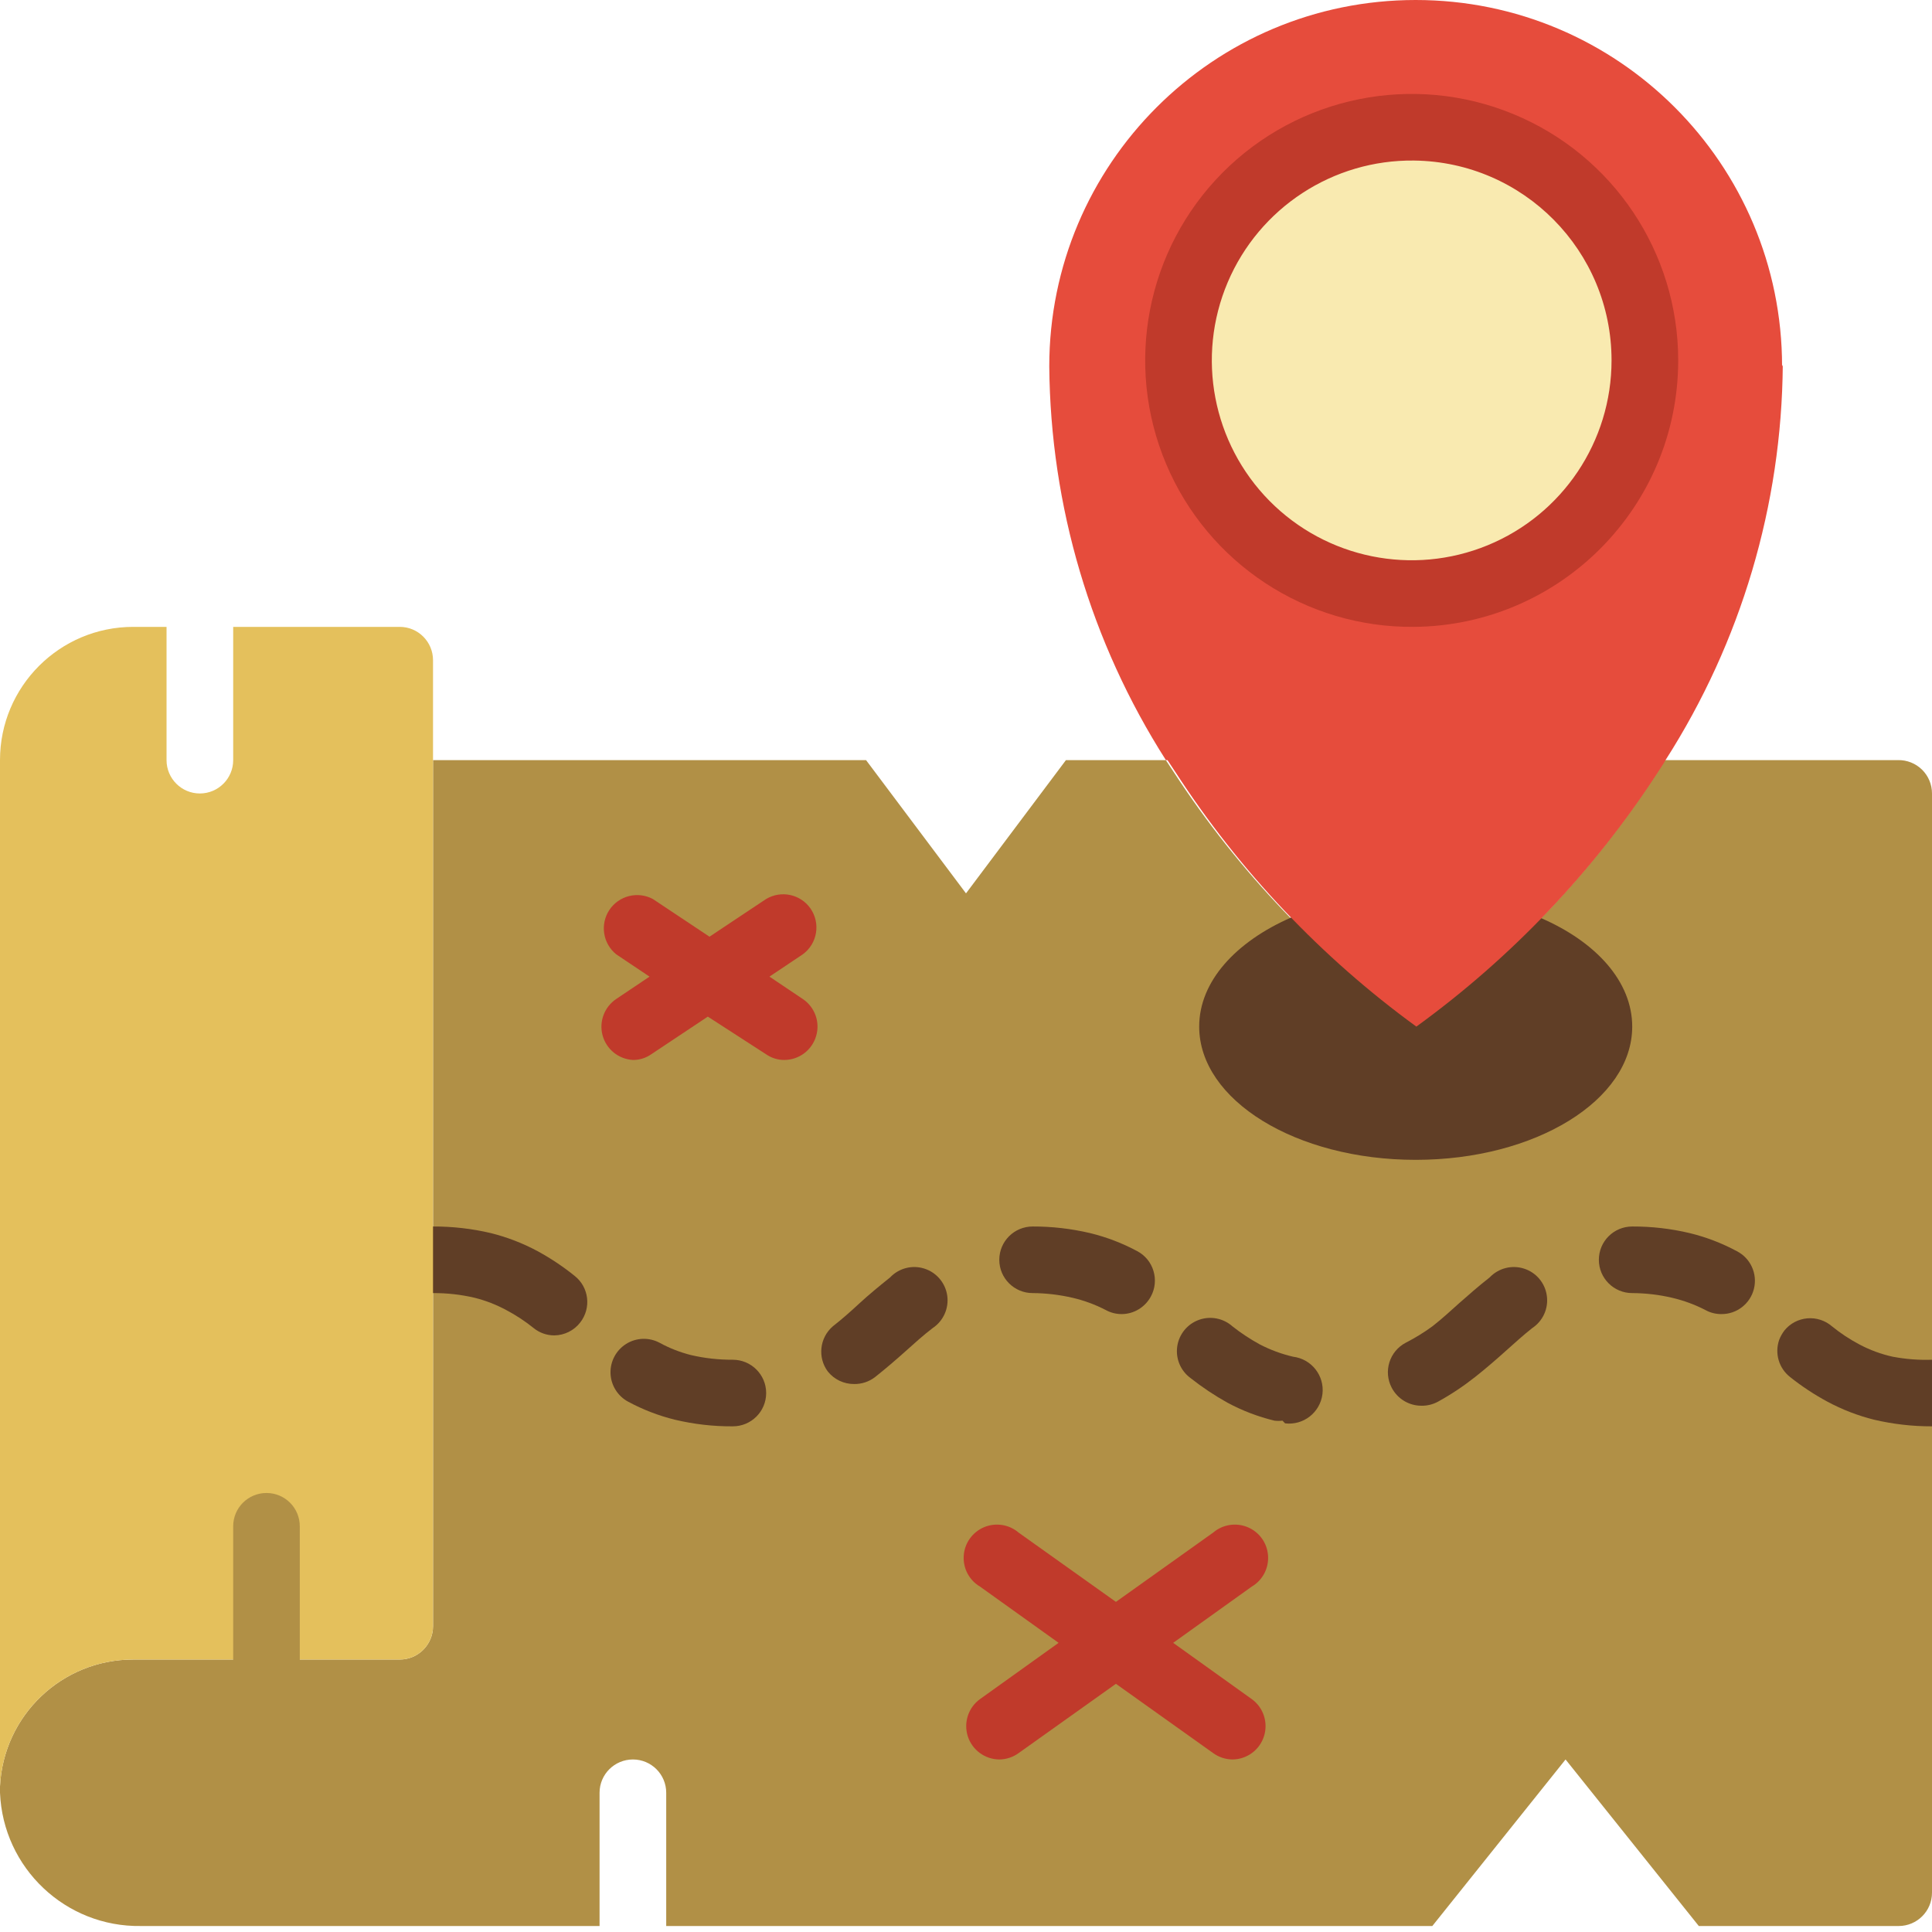 <svg xmlns="http://www.w3.org/2000/svg" width="30" height="30" viewBox="0 0 30 30" fill="none"><path d="M30 12.321V29.39C30 29.675 29.768 29.907 29.483 29.907H26.379L24.31 27.321L22.241 29.907H10.345V27.838C10.345 27.552 10.113 27.321 9.828 27.321C9.542 27.321 9.31 27.552 9.31 27.838V29.907H2.188C1.018 29.925 0.048 29.007 0 27.838V27.739C0.053 26.635 0.964 25.768 2.069 25.769H6.207C6.493 25.769 6.724 25.537 6.724 25.252V11.803H13.448L15 13.872L16.552 11.803H18.103L18.233 12C19.234 13.533 20.508 14.869 21.993 15.941C23.468 14.867 24.734 13.531 25.728 12C25.769 11.933 25.816 11.871 25.852 11.803H29.472C29.611 11.8 29.746 11.854 29.845 11.951C29.944 12.048 30 12.182 30 12.321Z" fill="#B19046"></path><path d="M30 21.114V22.148C29.697 22.149 29.395 22.114 29.1 22.045C28.848 21.982 28.605 21.888 28.376 21.765C28.172 21.655 27.978 21.527 27.797 21.383C27.623 21.247 27.555 21.017 27.626 20.808C27.646 20.755 27.674 20.704 27.709 20.659C27.797 20.55 27.926 20.483 28.065 20.471C28.205 20.459 28.343 20.505 28.448 20.596C28.58 20.703 28.722 20.797 28.872 20.876C29.035 20.963 29.209 21.027 29.39 21.067C29.591 21.105 29.795 21.121 30 21.114Z" fill="#603E26"></path><path d="M26.726 20.405C26.641 20.405 26.557 20.384 26.483 20.343C26.319 20.258 26.145 20.194 25.965 20.152C25.762 20.104 25.554 20.08 25.345 20.079C25.059 20.079 24.827 19.848 24.827 19.562C24.827 19.276 25.059 19.045 25.345 19.045C25.646 19.044 25.946 19.078 26.239 19.148C26.494 19.21 26.739 19.304 26.969 19.428C27.183 19.537 27.293 19.78 27.235 20.013C27.177 20.246 26.966 20.409 26.726 20.405Z" fill="#603E26"></path><path d="M22.071 21.828C21.877 21.828 21.7 21.72 21.61 21.548C21.478 21.295 21.575 20.983 21.828 20.85C21.972 20.776 22.11 20.692 22.241 20.596C22.386 20.483 22.521 20.359 22.66 20.234C22.8 20.11 22.966 19.965 23.131 19.836C23.268 19.692 23.475 19.638 23.665 19.699C23.854 19.759 23.992 19.923 24.019 20.12C24.047 20.317 23.959 20.512 23.793 20.622C23.648 20.736 23.514 20.86 23.374 20.984C23.235 21.109 23.069 21.253 22.904 21.383C22.723 21.526 22.531 21.654 22.329 21.765C22.25 21.808 22.161 21.83 22.071 21.828Z" fill="#603E26"></path><path d="M19.914 22.06C19.873 22.065 19.831 22.065 19.79 22.06C19.536 21.999 19.291 21.905 19.06 21.781C18.859 21.669 18.667 21.541 18.486 21.398C18.332 21.285 18.253 21.097 18.28 20.908C18.307 20.719 18.436 20.56 18.616 20.495C18.795 20.43 18.996 20.469 19.138 20.596C19.271 20.701 19.413 20.794 19.562 20.876C19.726 20.961 19.9 21.025 20.079 21.067C20.365 21.102 20.569 21.361 20.535 21.646C20.5 21.932 20.241 22.136 19.955 22.102L19.914 22.06Z" fill="#603E26"></path><path d="M17.416 20.405C17.331 20.405 17.247 20.384 17.172 20.343C17.009 20.258 16.835 20.194 16.655 20.152C16.452 20.105 16.244 20.08 16.035 20.079C15.749 20.079 15.517 19.848 15.517 19.562C15.517 19.276 15.749 19.045 16.035 19.045C16.336 19.044 16.636 19.079 16.929 19.148C17.183 19.21 17.429 19.304 17.659 19.428C17.781 19.492 17.872 19.603 17.911 19.735C17.951 19.867 17.937 20.01 17.871 20.131C17.781 20.299 17.606 20.405 17.416 20.405Z" fill="#603E26"></path><path d="M13.262 21.491C13.103 21.492 12.952 21.42 12.853 21.295C12.693 21.078 12.727 20.773 12.931 20.596C13.076 20.483 13.215 20.359 13.35 20.234C13.484 20.11 13.66 19.965 13.821 19.836C13.957 19.692 14.165 19.638 14.354 19.699C14.543 19.759 14.681 19.923 14.709 20.12C14.736 20.317 14.648 20.512 14.483 20.622C14.333 20.736 14.198 20.86 14.059 20.984C13.919 21.109 13.753 21.253 13.588 21.383C13.495 21.455 13.38 21.493 13.262 21.491Z" fill="#603E26"></path><path d="M11.379 22.148C11.076 22.15 10.774 22.115 10.479 22.045C10.227 21.983 9.984 21.889 9.755 21.766C9.592 21.679 9.487 21.511 9.48 21.326C9.474 21.141 9.566 20.967 9.723 20.868C9.88 20.77 10.078 20.763 10.241 20.85C10.395 20.934 10.558 20.998 10.728 21.041C10.941 21.091 11.16 21.115 11.379 21.114C11.665 21.114 11.897 21.346 11.897 21.631C11.897 21.917 11.665 22.148 11.379 22.148Z" fill="#603E26"></path><path d="M8.607 20.736C8.49 20.736 8.377 20.696 8.286 20.622C8.154 20.516 8.012 20.422 7.862 20.343C7.707 20.259 7.542 20.195 7.371 20.152C7.159 20.102 6.942 20.078 6.724 20.079C6.438 20.079 6.207 19.848 6.207 19.562C6.207 19.276 6.438 19.045 6.724 19.045C7.027 19.044 7.329 19.078 7.624 19.148C7.876 19.211 8.119 19.305 8.348 19.428C8.55 19.538 8.742 19.666 8.922 19.811C9.146 19.987 9.185 20.31 9.01 20.535C8.914 20.66 8.765 20.734 8.607 20.736Z" fill="#603E26"></path><path d="M6.724 10.252V25.252C6.724 25.537 6.493 25.769 6.207 25.769H2.069C0.964 25.768 0.053 26.635 0 27.739V11.803C0 10.661 0.926 9.734 2.069 9.734H2.586V11.803C2.586 12.089 2.818 12.321 3.103 12.321C3.389 12.321 3.621 12.089 3.621 11.803V9.734H6.207C6.493 9.734 6.724 9.966 6.724 10.252Z" fill="#E4C05C"></path><path d="M23.927 14.255C24.786 14.627 25.345 15.243 25.345 15.941C25.345 17.084 23.84 18.01 21.983 18.01C20.126 18.01 18.621 17.084 18.621 15.941C18.621 15.238 19.19 14.622 20.053 14.245L23.927 14.255Z" fill="#603E26"></path><path d="M27.683 5.664C27.667 7.841 27.036 9.969 25.862 11.803C25.826 11.871 25.779 11.933 25.738 12C24.742 13.532 23.472 14.868 21.993 15.941C20.518 14.867 19.252 13.531 18.259 12L18.129 11.803H18.104C16.938 9.976 16.311 7.857 16.293 5.69C16.293 2.547 18.841 0 21.983 0C25.125 0 27.672 2.547 27.672 5.69L27.683 5.664Z" fill="#E64C3C"></path><path d="M21.957 9.217C23.936 9.217 25.541 7.596 25.541 5.596C25.541 3.597 23.936 1.976 21.957 1.976C19.977 1.976 18.372 3.597 18.372 5.596C18.372 7.596 19.977 9.217 21.957 9.217Z" fill="#F9EAB0"></path><path d="M21.957 9.734C20.28 9.749 18.76 8.75 18.108 7.205C17.456 5.66 17.801 3.874 18.982 2.683C20.163 1.493 21.945 1.132 23.496 1.77C25.047 2.408 26.059 3.919 26.059 5.596C26.059 7.868 24.228 9.714 21.957 9.734ZM21.957 2.493C20.699 2.478 19.556 3.225 19.064 4.383C18.572 5.542 18.829 6.883 19.713 7.778C20.598 8.673 21.936 8.945 23.1 8.467C24.264 7.989 25.024 6.855 25.024 5.596C25.024 3.896 23.657 2.513 21.957 2.493Z" fill="#C03A2B"></path><path d="M12.584 14.105C12.428 13.884 12.128 13.821 11.896 13.96L11.017 14.545L10.138 13.96C9.902 13.834 9.61 13.908 9.462 14.13C9.315 14.353 9.361 14.651 9.569 14.819L10.086 15.165L9.569 15.512C9.384 15.636 9.299 15.864 9.357 16.078C9.416 16.293 9.605 16.446 9.827 16.459C9.929 16.46 10.029 16.429 10.112 16.371L10.991 15.786L11.896 16.371C11.98 16.429 12.079 16.46 12.181 16.459C12.408 16.457 12.607 16.308 12.672 16.09C12.738 15.873 12.654 15.639 12.465 15.512L11.948 15.165L12.465 14.819C12.693 14.653 12.745 14.336 12.584 14.105Z" fill="#C03A2B"></path><path d="M18.217 25.51L19.438 24.636C19.606 24.537 19.704 24.351 19.69 24.155C19.677 23.96 19.555 23.79 19.374 23.714C19.194 23.639 18.986 23.671 18.838 23.798L17.328 24.874L15.817 23.798C15.669 23.671 15.461 23.639 15.281 23.714C15.101 23.79 14.978 23.96 14.965 24.155C14.951 24.351 15.049 24.537 15.217 24.636L16.438 25.51L15.217 26.384C15.036 26.515 14.96 26.748 15.028 26.961C15.096 27.174 15.294 27.319 15.517 27.321C15.625 27.32 15.73 27.285 15.817 27.222L17.328 26.146L18.838 27.222C18.925 27.285 19.03 27.32 19.138 27.321C19.362 27.319 19.559 27.174 19.627 26.961C19.695 26.748 19.619 26.515 19.438 26.384L18.217 25.51Z" fill="#C03A2B"></path><path d="M4.138 26.286C3.852 26.286 3.621 26.055 3.621 25.769V23.7C3.621 23.414 3.852 23.183 4.138 23.183C4.424 23.183 4.655 23.414 4.655 23.7V25.769C4.655 26.055 4.424 26.286 4.138 26.286Z" fill="#B19046"></path></svg>